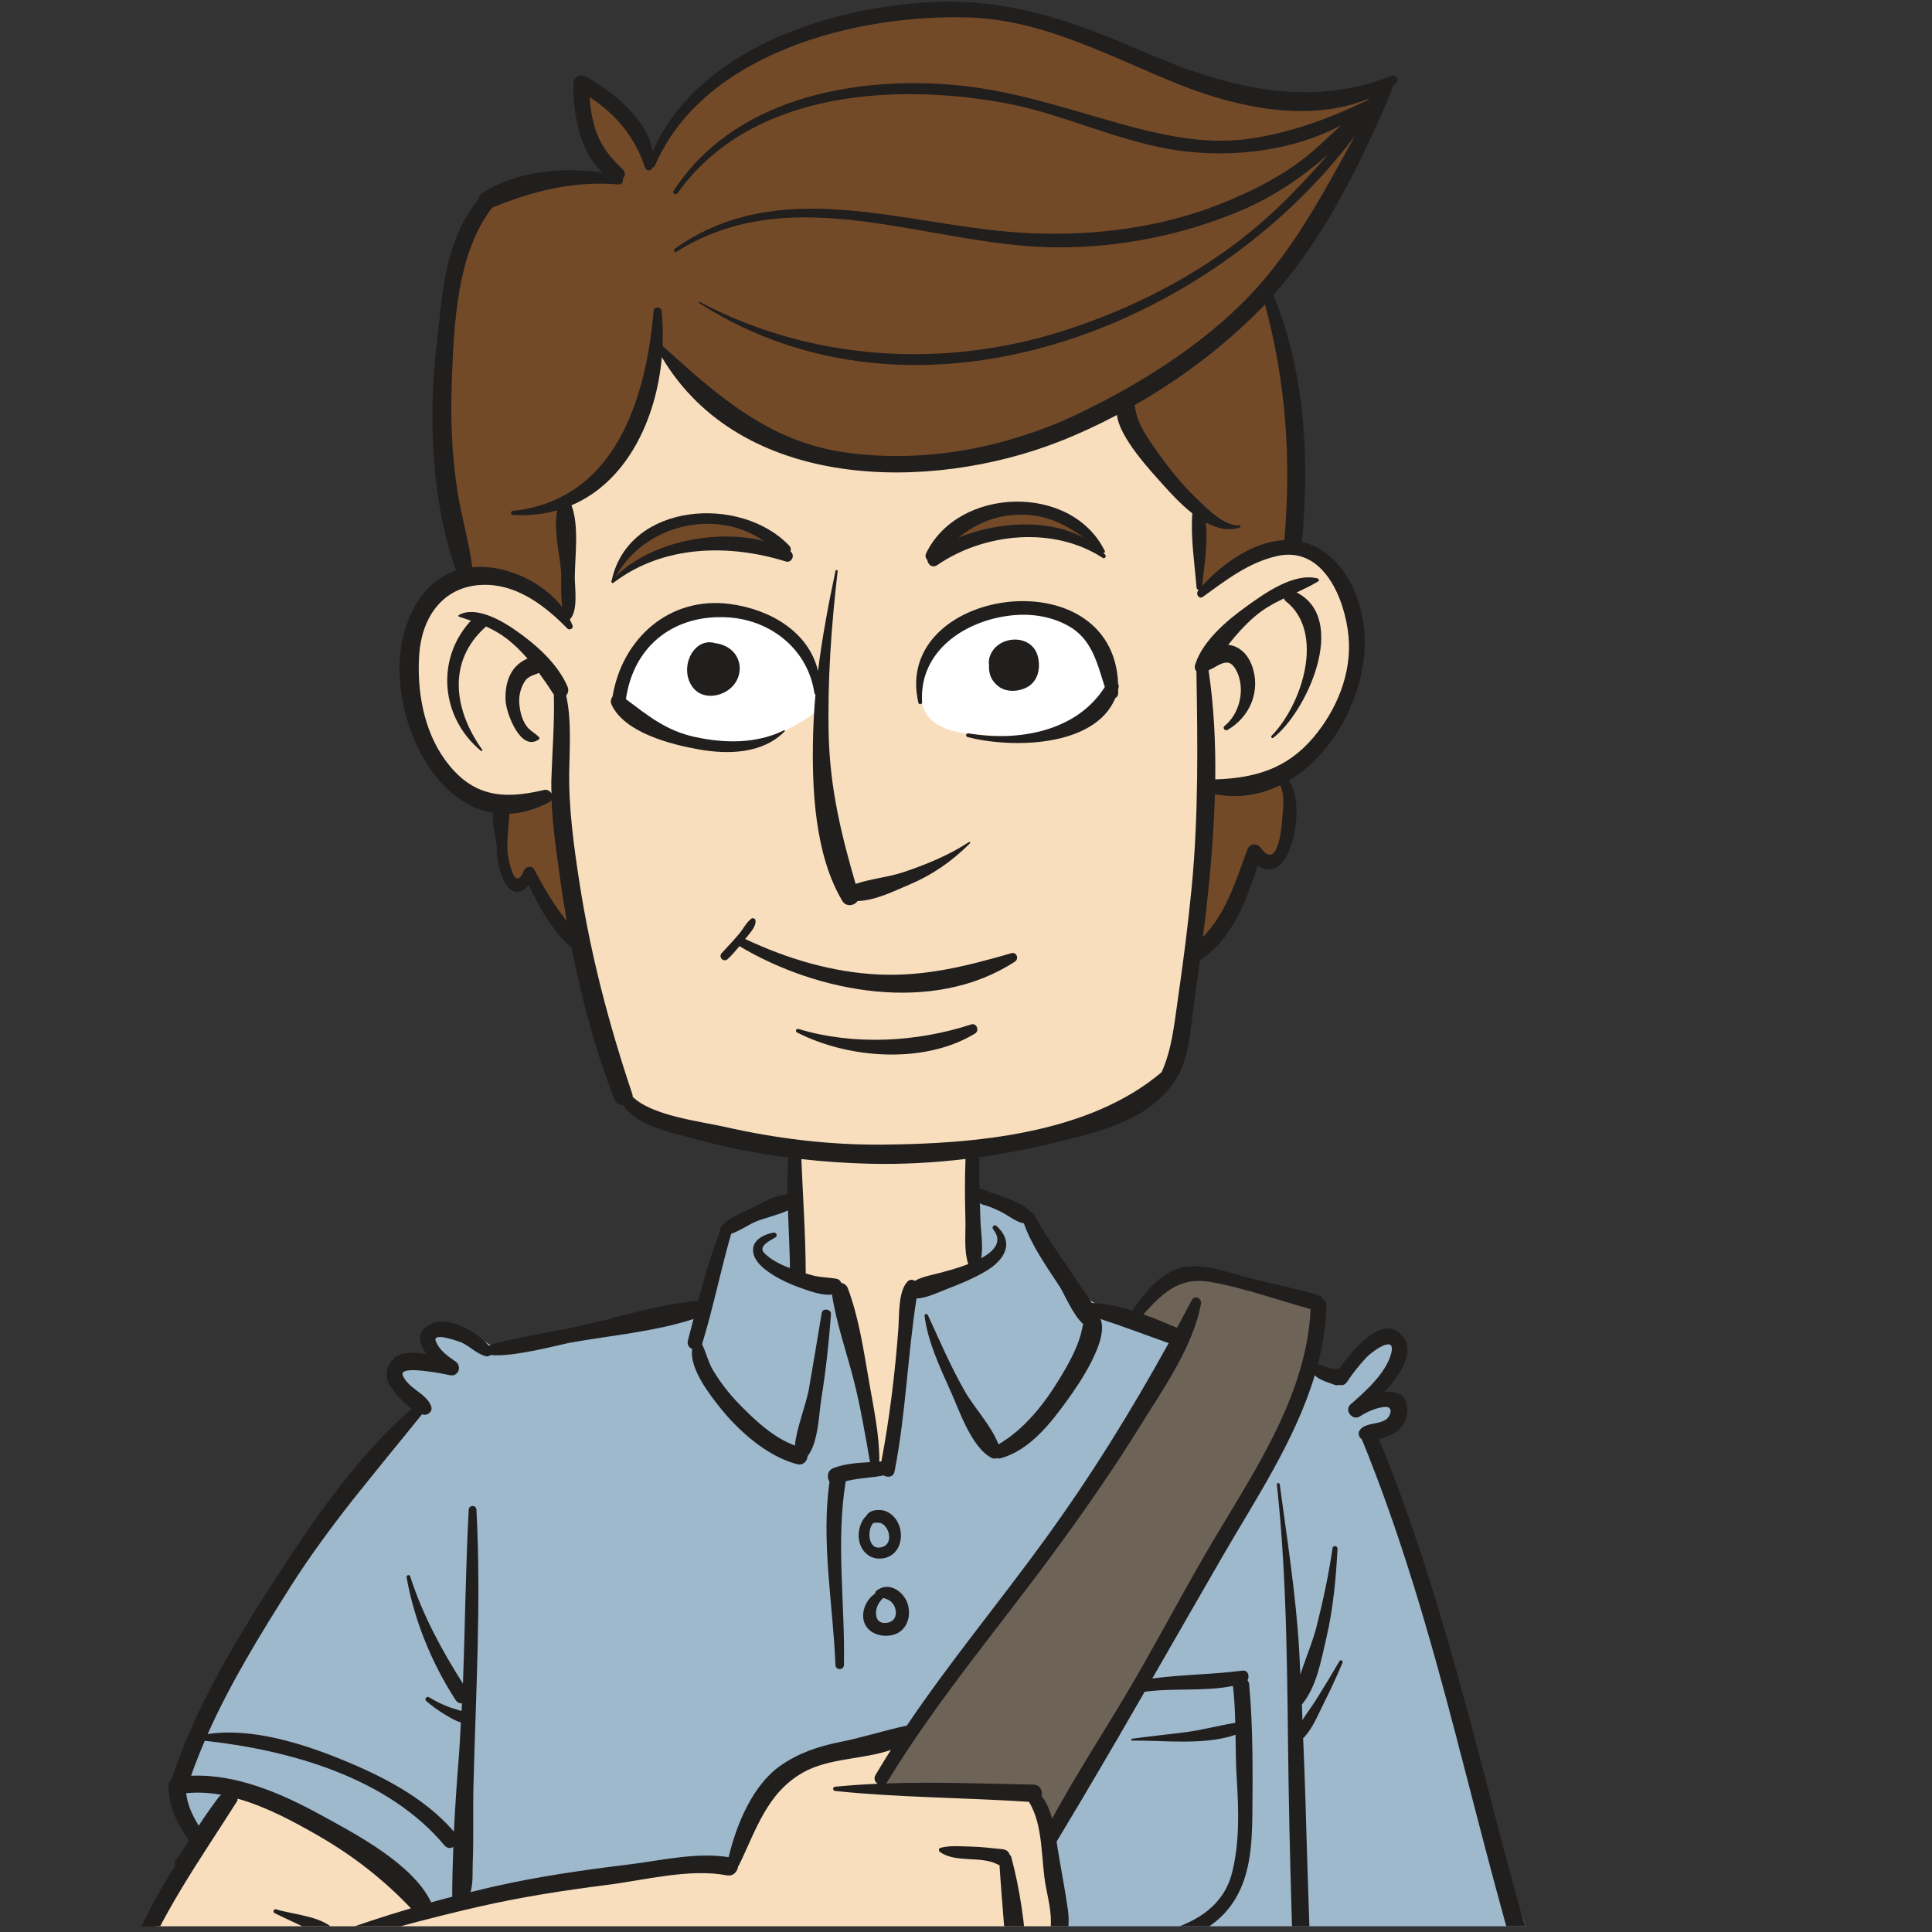 <?xml version="1.0" encoding="UTF-8" standalone="no"?>
<svg id="svg22754" xmlns:rdf="http://www.w3.org/1999/02/22-rdf-syntax-ns#" xmlns="http://www.w3.org/2000/svg" height="200" width="200" version="1.1" xmlns:cc="http://creativecommons.org/ns#" xmlns:dc="http://purl.org/dc/elements/1.1/" viewBox="0 0 52.917 52.917">
 <rect x="0" y="0" width="52.917" height="52.917" fill="#333333" stroke="none"/>
 <defs id="defs22756">
  <clipPath id="clipPath27353" clipPathUnits="userSpaceOnUse">
   <rect id="rect27355" style="fill:none" height="161.52" width="146.52" y="99.369" x="678.88"/>
  </clipPath>
 </defs>
 <g id="layer1" transform="translate(0 -244.08)">
  <g id="g13316" clip-path="url(#clipPath27353)" transform="matrix(.327 0 0 .327 -219.72 211.53)">
   <path id="path8284" style="fill:#fff" d="m710 459.78-3.582.895l-4.42 2.41s-3.676 3.199-4.168 3c-.492-.199-1.664 1.75-1.664 1.75l-1.67 2.17-1.156.871-2.512 1.543v3.004l1.168 2 2.332 2 5.418 2.414 9.117 1.668 17.133-1.75 7.148-2.25 5.434-2 4-1.332 2.836-.75h4.5l4.25-.836 2.082-1s1.016-.129 1.09-.359c.074-.23.172-2.305 0-2.723-.172-.418.281-1.918.098-2.168-.188-.25-.082-1.922-.184-2.106-.102-.18-1.105-1.055-1.105-1.055h-.66l-42.406-6.754-2.414 1.363z"/>
   <path id="path8286" style="fill:#fff" d="m761.66 464.08.668 1.09-1.75.828v4.25l.875 2.668 1.375 1.582 2 .918 4.25.582 4.168-.582h6.25l7.914 1.914 6.836 1h13l6.74-1.08 4.91-1.25s4.297-.824 4.148-1.41c-.148-.59 1.102-1.758 1.102-1.758v-6l-.664-1.66h-1.586l-.75-.422-1.164-2.082-2.789-3.68-5.75-3.75-2.379-.801h-3.5l-2.168.562z"/>
   <path id="path8288" style="fill:#f8debd" d="m745.08 222.58c-.281-.57 0-4.082 0-4.082l-1.23-4.582-1.102-4-.668-2.5-2.832-.75-.656-2.336-.449-8.664-5.863-1.086-4.53-1.08-2.09-.83-1.33-1.17-1.2-1.5s-1.883-9.863-1.969-10.43c-.082-.57-1.75-7.152-1.75-7.57 0-.418-.582-4.832-.582-4.832v-1.25l-2.582.832-2.418.418-2.918-1.25-1.832-2.086s-1.414-1.348-1.582-2.047c-.168-.703-.914-3.035-1-3.617-.086-.586-.418-2.269-.418-2.594v-2.465l1.082-2.527 1.918-2.199 2.832-.715h2.75l1.918 1.332s2.859 2.707 3.059 2.43c.203-.277.023-1.762.023-2.18 0-.418-.25-3.332-.25-3.332l-.164-4.359 2.414-1.641s3.418-3.668 3.418-3.918 1.082-2.582 1.082-2.918c0-.332.199-4.949.199-4.949l2.39 2.36 7.164 5.25s8.824 2.418 8.789 2.5c-.039.082 6.797.168 6.797.168l6.664-1.75 3.418-1.418 4.75-2 1 3.5 2.75 3 2.168 2.789s.5 2.965.414 2.922c-.082-.043-.344 3.5-.344 3.5l2.68-1.98 2.914-1.516h2.418l2.75 1.121 1.832 2.586.586 3.941v2.731l-.41 2.856-1.84 2.625-2.586 2.098-2.25 1.164-2.41.66-2.836.168-1.082 10.664-.414 5.418-.5 3.824-.67 3.18-1 1.75-3.867 2.082-7.301 2.418-5.141 1 .594 5.5v4.5l-5.121 1.75-.746 2.168-.527 4.664-.641 6.336-.562 1.914z"/>
   <path id="path8290" style="fill:#f8debd" d="m707.67 259.42-4.336-4.086-4.051-3.5l-5.03-1.83-2.75-.5-2.668 4.582-3.332 5.336-1.844 5.047-2.824 5.785-.75 5.668v5.164l3.168 1.418 5.582.332 5.67-.83 9.74-2.42 7.76-1.58 6.168-1.832 6.902-1.75 3.098-1.668 2.332-.832 2.332 1.164 5.836 1 3.332-.5 2.223-.75 1.551 1.805v1.613l-.691 1.082-.859 2.336 1.109.582 4 .082 2.336-1 .75-1.414s.582-2.5.5-2.75c-.086-.25.008-2.168.008-2.168l2.242-.918 1.414-1.582v-1.332l.586-3.5 1.414-1.586 1.668-1.5.418-2-1.086-5.75s-.332-4.25-.582-4.25-1.168-1.082-1.168-1.082h-12.5l.809-2.168 1.922-2.332-3.84.832-5.141 1.5-2 1.336s-1.25 1.582-1.332 1.832-1 2.168-1 2.168l-1.668 3.164-1.668-.25-8.082 1-10.75 1.75z"/>
   <path id="path8292" style="fill:#f8debd" d="m781.41 274.33 3.668.418 4.668-1.668 5.25-1.25.664 3.336.836 6.164v10.168l.5 14.332v12.168l-.668 8.75-.664 7.832-.168 3.836.082 2.414s1.586 4.25 1.418 4.5c-.168.25 1.082 7.918 1.082 7.918v4.582l-1.832 3.168-4.5 5.082-3.559 3.562h-2.609l.168-3.812s-.168-10.414-.086-10.75c.086-.332-.414-4.164-.414-4.164l2.164-2.336.168-1.164-2.418-1.5s3.25-3.336 3.418-3.586c.168-.25 1.832-2.664 2-3.082.168-.418.004-1.832-.082-2.082-.086-.25-1.438-3.023-1.438-3.023l-3.453-2.012s-3.039.613-2.777.035c.266-.578-.418-1.5-.418-1.5l2.168-1.586-1.168-13.5-1.16-17.09-.84-14.92z"/>
   <path id="path8294" style="fill:#6e6357" d="m745.62 248.73c.215-.57 4.629-6.894 4.629-6.894l6.668-8.664 8.5-12.5 4.5-7.25.668-1.836s-4.086-1.332-3.918-1.582c.168-.25 1.5-1.75 1.5-1.75l2.418-1.5 1.5-.332 4.586 1.277 6 .559-.586 3.414-.668 3.332-.996 4.016-3.336 6.238s-4.75 7.668-5.336 7.578c-.582-.086-3.664 7.168-3.664 7.168s-3.168 5.25-3.418 5.5-4.582 7.832-4.582 7.832l-1.42-3.34-6.08-.17-7.26-.33z"/>
   <path id="path8296" style="fill:#6e6357" d="m744.22 272.83 1.109 1.668.445 1.418s-.988 2.211-1.09 2.484c-.102.273-3.019 4.93-3.019 4.93l-3.5 4.836-8.98 10.52-7.75 8.375-8.125 8.547-6.508 6.766-1.367 1.688-1.938.562-2.047-1.25-3.078-3.625s-1.688-2.438-1.75-2.688 0-2.812 0-2.812l.938-.75 1 .188 1.688-1.562 6.555-8.5 5.195-6.312 11.062-12.938 9.27-11.543 4.043 1.043 4.625-.188z"/>
   <path id="path8298" style="fill:#6e6357" d="m715.62 332.62.688 3.062-3.375 1.562-3.562 3.188-1.062 1.875s.812 1.75 1 1.875 4.25 2.875 4.25 2.875l-.25.625-1.812 1.25s-1.562 1.125-1.5 1.375.188 1.688.375 1.812 3.312 2.312 3.312 2.312l-.438 2.062.938 1.5 1.75 1.312 1.188 15.812-4.125 2.375-4.062 1.812h-4.312l-8.492-2-3.383-1.188-1.062-1.25-1.938-14.062-.625-7.812-.312-3.438-1.938.5-2.5-.125-1.438-1.25s.125-3.062 0-3.25-.562-9.812-.562-9.812-.188-12.188 0-12.375c.188-.188 1.062-8.25 1.062-8.5s1.113-6.125 1.5-5.875c.387.25 1.438-1.438 1.438-1.438l4.23-1.42 11.38-2.5 6.812-1.562-8.562 10.188-1.062-.688-2.062-.438-1.75 1.438-.688 2s-.312 2.062-.312 2.25 1.688 4.5 1.688 4.5l2.688 3.438 2.922 1.938 4.016.25s1.875-1.125 2-1.312.797-.797.855-1.133c.059-.336-1.035-2.723-1.035-2.723s1.691-1.758 1.844-1.918c.152-.16 1.586-1.102 1.586-1.102v10l2.438 2.527z"/>
   <path id="path8300" style="fill:#b0aeae" d="m700.25 312.12-1.688 1.562-1-.188-1.375 1s-.125.594 0 1.109c.125.516 1.207 2.695 1.207 2.695l1.379 1.914 2.68 2.906 1.234 1.5s1.004-.055 1.266-.133c.266-.074 1.086-.316 1.086-.316l.398-.113v-.75l2.441-2.055v4.016s-.879.727-1.074.848c-.199.125-1.652.348-1.852.645-.203.297-1.828.297-1.828.297s-2.297-1.059-2.484-1.184-1.617-1.07-1.617-1.07l-1.551-1.816s-1.715-2.594-1.797-2.801c-.078-.203-.586-1.523-.727-1.887-.137-.367-.582-1.621-.543-1.926.043-.305.219-1.754.402-2.297.188-.543.297-1.945.629-1.957s1.41-.895 1.41-.895l1.113-.055z"/>
   <path id="path8302" style="fill:#4c8fcc" d="m715.79 333.34.527 2.348-1.957 1.508-2.762 1.254-1.586 1.422-1.141 1.461v2.117l2.356 2.027 2.215 1.898s-1.145 1.016-1.242 1.082c-.098.066-1.477 1.078-1.605 1.191-.129.105-.508 1.195-.508 1.195s.543.781.73.969 1.551 1.699 1.551 1.699l1.762.926-.875 2.062s.195.316.324.516c.125.203 1.484 1.637 1.484 1.637l.91 1.047.33 8.29 1.69 15.5 1.25 9 .688 5.062 2.312 12.812 2 10.312 1.562 7.375v.938l-1.5.312-1.625.812-1.062 1.375s1.125 4.812 1.125 5.062.812 4.438.812 4.625.75 4.312.75 4.312l1.5 3.688.75 1.938 4.125 2.312 5.688 1 6.938-.562 5.25-1 3.492-1.562 1.883-1.188 1-2.375-.562-9.688-.812-8.312-.5-1.375-2.312-.688-3-.625-1.5-14.938-1.188-11.188-1.562-15.5-1.188-17.25-.125-5.562.125-4.688s.062-4.188.125-4 5.188.125 5.188.125l8.25-.188 3.625-1.188 1.625.125.375 4.562.562 14.312v10.312l.688 10v35l-2.812 1-1.625.812.188 8.75.562 5.688.875 5 1.938 2.688 8.812 2.375s9.375-.312 9.562-.5 3.688-1.188 3.688-1.188l5.5-2.688s1.438-2.625 1.375-2.812.688-5.312.688-5.312l.375-6.688-.688-4.375-.438-2.062-1.125-.938-4.625-1.375.5-14.875-.25-17.25.125-7.188.5-13.188.125-8.438.125-5.062-.801-7.883 1.324-2.082 1.164-1.348-.875-1.047-2.062-1.266s2.836-2.465 2.961-2.598c.125-.133 1.668-2.172 1.914-2.551.246-.375.348-1.91.625-2.039.273-.129-.215-2.144-.215-2.144l-4.098-3.078-3.231-1.172-.414-1.5-9.73 3.457-12.125 2.562-7.375.625-9.625.812-11.188-1-7.562-1.25-7-2.188-2.188-1.062z"/>
   <path id="path8304" style="fill:#423f3a" d="m729.02 452.5c-.102.668 3.445 1.504 3.648 1.938.199.434 7.164 0 7.164 0l6.67-.87s3.574-.98 3.871-1.066c.297-.082 1.68-.832 1.68-.832l1.367 3.414 1.082 4.699.5 2.801s.668 3.223.625 3.769c-.039.547-.559 1.508-.559 1.508l-4.316 1.309-5.918 1.082-4.582.832-4.305 1.984-4.95.68-4.668 1.668h-1.414l-1.5-2.918-2.75-6.082s-2.082-3.547-2.305-3.738c-.227-.191-3.113-1.512-3.113-1.512s-2.062-.43-2.168-.918c-.105-.492-2.414-.469-2.414-.469s.82-1.949 1.449-1.781c.633.168 4.551-1.582 4.883-1.75.332-.168 3.168-1.168 3.168-1.168l3.58-1.08z"/>
   <path id="path8306" style="fill:#423f3a" d="m762.66 451.67-.582 4.996-.418 4.25v3.168l.5 2.5.703 1.758 3.637.734 4.078.59h10.168l6.832 1.836 6.832.914h2.168v-2.25l1.25-5.332s.645-4.008.852-4.41c.207-.402 2.266-1.656 2.5-1.992.23-.332.898-2.348 1.148-2.43.25-.086 1.832-1.562 1.832-1.562s-.832-.938-1.082-.938c-.25 0-3.832-1.832-3.832-1.832l-5.918-2.254-3.894-.477-5.5 2.688-5.273 1.625-7.508.414-3.484-1.164z"/>
   <path id="path8308" style="fill:#fff" d="m770.66 455.08-2.082 1-1 1s-.418.836-.418 1.336v2.258l.586 1.906 1.582 1.418s.918.5 1.332.5c.418 0 1.668.25 1.918 0s1.418-.332 1.582-.957c.168-.625.836-2.125.836-2.125s.332-1.75.414-2c.086-.25 0-1.75 0-1.75l-1.414-1.75-1-.336z"/>
   <path id="path8310" style="fill:#fff" d="m745.91 455.08 2.336 1.168 1.082 2.168v4.25l-1.25 1.332-1.25.609-1.918.562-1.5-.562-.832-1.066-.668-1.543v-3.832l1.25-1.586 1.418-1.164z"/>
   <path id="path8312" style="fill:#fff" d="m725.67 453.45 2.141 1.297 1.938 2 1.75 1.668s1.25 1.398 1.375 1.707c.125.312 1.312 1 1.312 1s.938-.273.938-.449v-.895l-.5-1.594-1.477-2-1.398-1.75-1.719-1.367-1.664-.383z"/>
   <path id="path8314" style="fill:#fff" d="m722.81 454.44c.188.25 1.812 1.188 1.812 1.188l2.25 1.875 1.812 3.176.625 2.262v1.062h-.938l-1.188-.938-1.516-1.625-.922-1.656-1.188-1.844-1.562-1.031-1.25-.844-1.547-.637z"/>
   <path id="path8316" style="fill:#fff" d="m717.81 456.38 2.312 1.375 1.934 2.098 2.199 2.379.531 1.773-.227 1.172-.305.953-1.07-.953s-1.062-1.527-1.125-1.629c-.062-.105-1.125-1.605-1.125-1.605l-1.375-.812-2-2-1.812-.938-1.398-.812z"/>
   <path id="path8318" style="fill:#fff" d="m786.38 451.25-1 1.312-1.312 1.875-.562 2.312v2.582l1.438-.312 1.438-1.957.562-1.98s1-2.332 1.125-2.582 1-1.688 1-1.688l1.406-1.75-1.031-.125z"/>
   <path id="path8320" style="fill:#fff" d="m793.12 449.81-1.25 1.312-1.406 1.312-.594 1.695-.75 1.742-.438 1.812v1.188l.551.457.824.449s1.262-1.363 1.125-1.531c-.137-.168.688-2.125.688-2.125s1.125-2.062 1.25-2.25 1.5-1.812 1.5-1.812l1.559-1.562-1.809-.688z"/>
   <path id="path8322" style="fill:#fff" d="m798.2 451.27-1.39 1.23-1.31 1.94s-.688 1.062-.75 1.25-.75 1.625-.75 1.625l-.625 1.688-.25 1.676v.762l1-.5s1.508-.938 1.535-1.156c.027-.219 1.152-2.281 1.277-2.469.125-.188 1.078-2.148 1.258-2.231.18-.082 1.492-1.27 1.492-1.27l1.32-1.262z"/>
   <path id="path8324" style="fill:#fff" d="m764.81 157.82s-2 2.121-2.312 2.184-2.188 1.062-2.188 1.062l-3.164.258-3.953-.324s-4.539-.125-4.023-3.594c.516-3.465 1.078-4.965 3.641-5.902s6.137-.938 6.137-.938l2.676 1.062 1.938 1.484 1.25 2.148.438 1.805z"/>
   <path id="path8326" style="fill:#fff" d="m740.44 156.75-1.25-3s-2.812-2-2.812-2.188-3.188-1-3.188-1l-3.711.312-2.414 1.5-1.5 1.281-1.062 1.918-.562 2.242 1.75 1.934 2.375 1.57 3.312.867h3.312l1.688-.867s3.438-1.383 4.375-2.695z"/>
   <path id="path8328" style="fill:#734a28" d="m751.06 145.46c.25-.398 3.188-1.113 3.688-1.191.5-.082 2.129-.27 2.441-.332.309-.062 2.621.332 2.621.332l2.375.426 1.375.766-.75-1.191s-1.273-1.633-1.48-1.73c-.21-.10-2.83-.42-2.83-.42h-2.312l-2.402.812s-1.785.582-1.973.855c-.188.27-.75 1.668-.75 1.668"/>
   <path id="path8330" style="fill:#734a28" d="m736.88 145.46-5.191-.398-2.746.398-2 .602-2.25 1.227-1.25.773.5-1.5 1.672-2.293 2.328-.895 2.219-.312h2.188l2.344.73 2.188.477z"/>
   <path id="path8332" style="fill:#734a28" d="m718.83 165.92-1.941.625-2.504.527-.387 1.617v2.188l.562 2.125.562.625 1.289-.812 1.211 2.062 1.207 1.578.855 1.109s.574.371.75 0-1-6.938-1-6.938l-.188-2.812z"/>
   <path id="path8334" style="fill:#734a28" d="m773.14 165.7s-.531 5.231-.551 5.422c-.019.191-.375 3.695-.375 3.695l-.328 3.887s1.016-.328 1.254-.516c.238-.188 1.801-2.125 1.801-2.125s1-2.625 1.125-2.812.625-2.062.625-2.062l1.25.633s.875-.383 1-.57.312-2.301.312-2.301l.625-2.199-.574-2.625-2.426 1.25-2.379-.035z"/>
   <path id="path8336" style="fill:#734a28" d="m772.5 149.19c-.18-.227 0-6.648 0-6.648l-3.742-4.234-2.723-4.93-9.555 3-5.418 1.75-7.375.125-6.5-1.5-3.938-2-3.094-2.75-3.227-3.305s-.852 4.731-.922 4.914c-.07.188-2.07 4.078-2.07 4.078l-2.668 2.5-2.019 1.371.086 2.234.191 3.496s-.203 4.047-.277 3.996c-.07-.06-2.67-2.29-2.67-2.29l-3.144-.938s-2.43-.168-2.625-.117c-.191.047-1.5-6.133-1.5-6.133l-.562-10.25.812-8.562 2.875-6.062 2.125-1.5 3.188-1h5.383s-.07-.875-.32-1.062c-.25-.188-1.375-1.938-1.375-2.188s-.812-2.75-.812-2.938.125-1.625.125-1.625l2.688 1.625 1.5 1.375 1.5 3.5 1.859-3.84 9.19-6.29 6.188-1.562 7.375-.812 6.25.25 7.227 2.188 6.305 2.062 7.156 2.688 5.562.25 3.938-1.25-2 4.562-1.062 3.062-1.812 2.875-2 2.75-2.625 4s1.375 4.312 1.438 4.562.688 5.938.688 5.938.25 4.188.25 4.375.062 3.188.062 3.188l-.105 3.336-2.832.414-2.25 1.102-1.25 1.406z"/>
   <path id="path8338" style="fill:#9eb8cc" d="m710.94 318.62v10.75l3.441 2.434 5.996 2.68 8.148 2 15.727 1.5 11.875-.793 12.445-2.199 8.902-2.574 7.109-3.34s-.371-4.305-.383-4.457c-.016-.152-1.059-13.098-1.117-13.922-.055-.82-.781-11.449-.781-11.449l-.883-24.922 3.664.418 8.496-2.578 4.504-1.797s2.512-.805 2.879-1.473c.367-.664-.203-2.707 0-3.277.203-.574-1.453-5.324-1.461-5.348-.008-.027-5.25-13.953-5.25-13.953l-2.88-12.82s-1.25-5.625-1.625-6-3.75-7.406-3.75-7.406l3.375-1.113.242-2.207h-3.117l2.289-1.723-.285-2.371.57-1.555h-1.324l-2.25 1.625v1.25l-1.375.875-2.547-.684-2.078 5.559-2.75 5.25-3.5 5.625-4.875 7.75-2.742 6.625-5.551 8.332.168 4.293.418 3.375-.668 2-2.25 1.375-.5 4.438-1.238 2.324-1.129 1.695h-1.551l-.082 3.293-1.199 2.481-2.719 1.727-5.481-.512-6.85 9.68-6.785 7.984-7.852 8.578-6.36 7.56z"/>
   <path id="path8340" style="fill:#9eb8cc" d="m710.33 299.34.629-20.59 18.809-6.574 2.562.656l-1.58 2.66-9.42 10.9-6.08 8.1z"/>
   <path id="path8342" style="fill:#9eb8cc" d="m747.39 245-4.293 1.16s-3.809.508-4.016 1.172c-.207.668-2.438 1.902-2.438 1.902l-1.895 3.434-1.438 2.731-6.684.777-11.555 1.75-7.406 1.492-5.09-4.738-7.434-4.356-3.65-.82-2.668 4.582-1.707-3.207v-2.625s6.125-10.898 5.75-11.699c-.375-.797 9.383-12.371 9.383-12.371l4.996-6.184-2.449-2.066s-.402-2.277.051-2.574c.449-.301 3.023 0 3.023 0l.621-.133-.621-2.098h1.496l3.121.75 1.379.875 9-2.734 7.75-.641 2.539-6.496 4.731-3.34 1.285 6.879 2.902 1s1.379 5.078 1.574 5.789c.195.711 1.426 9.375 1.426 9.375h1.109l1.871-14.707 4.902-1.848.82-.902v-2.375l-.184-3.211 2.41 1.086 2.215.418 2.441 4.457 2.582 2.977 2.875 1.523 4.457 1.582-5.164 9.086-5.629 8.273-6.28 8.56-3.25 4.332z"/>
   <path id="path8344" style="fill:#211e1e" d="m753.09 170.07c-1.668 1.102-3.57 1.875-5.453 2.512-1.305.441-2.746.551-4.043.996-1.211-4.152-2.141-8.004-2.254-12.434-.113-4.543.223-9.254.75-13.766.012-.102-.156-.121-.18-.023-.598 2.82-1.121 5.586-1.465 8.387-.77-3.262-3.988-5.16-7.371-5.609-5.09-.68-9.043 2.91-9.84 7.75-.133.184-.188.441-.094.652 1.078 2.391 5.031 3.371 7.336 3.781 2.461.434 5.352.363 7.184-1.527.039-.043-.012-.105-.062-.078-2.332 1.148-4.996 1.098-7.481.555-2.426-.531-3.922-1.793-5.762-3.164.656-4.613 4.215-7.195 8.719-6.836 3.547.285 6.531 2.75 7.062 6.305.012.07.047.121.094.145-.102 1.133-.168 2.273-.199 3.43-.109 4.418.125 9.965 2.449 13.859.309.52 1.004.414 1.277.008 1.473-.043 3.008-.812 4.324-1.371 1.953-.82 3.602-1.973 5.09-3.465.051-.051-.019-.145-.082-.105"/>
   <path id="path8346" style="fill:#211e1e" d="m756.65 179.38c-3.703 1.066-7.18 1.957-11.066 1.789-3.887-.168-7.738-1.32-11.238-2.977.031-.039.059-.07.086-.105.289-.375.855-.945.773-1.465-.023-.141-.227-.215-.336-.137-.406.285-.695.867-1.008 1.246-.473.57-.988 1.098-1.484 1.645-.305.336.164.805.5.5.355-.332.676-.703.988-1.082 6.598 3.938 16.27 5.742 23.078 1.289.355-.234.137-.824-.293-.703"/>
   <path id="path8348" style="fill:#211e1e" d="m753.27 185.35c-4.562 1.492-9.848 1.773-14.469.375-.176-.055-.289.207-.125.289 4.305 2.215 10.664 2.688 14.918.098.395-.238.141-.914-.324-.762"/>
   <path id="path8350" style="fill:#211e1e" d="m765.58 156.8c-.418-10.719-18.977-8.012-16.727 1.609.039.172.32.137.309-.039-.27-4.234 3.477-6.777 7.285-7.258 1.715-.219 3.43.008 4.949.844 1.996 1.094 2.441 3.168 3.07 5.129-2.356 3.723-7.231 4.598-11.418 3.883-.199-.035-.289.254-.086.305 3.59.949 10.652.914 12.387-3.262.129-.07.227-.199.238-.391.004-.125-.004-.238-.004-.363.012-.043.027-.082.039-.125.027-.125.004-.234-.043-.332"/>
   <path id="path8352" style="fill:#211e1e" d="m733.05 153.88c-.336-.246-.77-.414-1.207-.465-1.344-.422-2.434.949-2.363 2.371.035.738.406 1.5 1.09 1.84.926.453 2.156.07 2.797-.691.781-.934.684-2.324-.316-3.055"/>
   <path id="path8354" style="fill:#211e1e" d="m758.87 154.58c-.473-2.059-3.516-1.859-4.062.027-.066.227-.066.453-.039.68-.047.688.207 1.324.832 1.777.676.488 1.676.414 2.371.031.906-.504 1.117-1.578.898-2.516"/>
   <path id="path8356" style="fill:#211e1e" d="m723.52 147.8c2.402-4.324 8.402-5.738 12.398-2.934-4.121-1.059-9.539.117-12.398 2.934m14.621-2.059c.051-.168.031-.352-.125-.512-4.055-4.242-13.391-3.621-14.84 2.871 0 .012.016.016.016.027-.012.008-.019.019-.031.027-.09.102.035.289.152.199 4.16-3.168 9.645-3.269 14.438-1.781.496.152.797-.555.391-.832"/>
   <path id="path8358" style="fill:#211e1e" d="m752.21 144.57c1.348-1.07 2.816-1.789 4.828-1.91 2.297-.137 4.117.766 5.82 2.016-2.961-1.723-7.356-1.457-10.648-.105m12.289 1.438c-.055-.066-.125-.121-.184-.184.09.066.203-.023.152-.125-2.766-5.688-12.277-5.422-14.973.199-.098.207-.027.414.105.547.047.383.414.707.824.43 3.969-2.715 9.758-3.281 13.871-.605.168.109.324-.125.203-.262"/>
   <path id="path8360" style="fill:#211e1e" d="m745.91 229.09c-1.297.488-1.395-1.41-.836-1.988.168-.012.336-.035.504-.012.301.043.504.273.648.523.277.469.273 1.254-.316 1.477m1.348-1.719c-.191-.562-.59-1.035-1.148-1.254-.469-.188-1.359-.141-1.613.391-.344.293-.57.836-.633 1.355-.148 1.234.684 2.394 2 2.211 1.309-.184 1.781-1.559 1.395-2.703"/>
   <path id="path8362" style="fill:#211e1e" d="m746.35 235.44c-.707.172-1.078-.195-1.047-.863.027-.492.273-.883.613-1.191.426.121.797.316.969.789.195.535.055 1.117-.535 1.266m1.633-1.461c-.301-1.141-1.648-2.047-2.672-1.172-.062.051-.078.129-.074.203-.555.363-.945 1.016-1.004 1.668-.125 1.352 1.086 2.035 2.293 1.844 1.242-.195 1.754-1.414 1.457-2.543"/>
   <path id="path8364" style="fill:#211e1e" d="m706.69 317.57c-.277-.352-.75-.582-1.094-.871-.512-.43-.98-.914-1.445-1.402-.453-.48-.891-.98-1.32-1.48-.277-.312-.5-.727-.895-.887-.125-.051-.266.074-.262.199.016.426.367.777.602 1.113.402.57.836 1.113 1.285 1.648.617.738 1.672 2.25 2.703 2.41.445.07.707-.379.426-.73"/>
   <path id="path8366" style="fill:#211e1e" d="m707.05 375.32c-3.144-6.602-3.16-13.797-3.824-20.957-.711-7.699-1.211-15.391-1.5-23.113-.008-.133-.199-.133-.203 0-.27 8.344.242 16.715.887 25.031.484 6.277-.078 14.27 4.09 19.469.266.328.711-.094.551-.43"/>
   <path id="path8368" style="fill:#211e1e" d="m695.12 346.12c0-.152-.23-.148-.234 0-.188 8.328-.18 17.219 1.934 25.336.086.34.664.281.629-.086-.836-8.461-2.328-16.707-2.328-25.25"/>
   <path id="path8370" style="fill:#211e1e" d="m699.13 375.05c-.137-.332-.383-.586-.586-.883-.242-.359-.461-.738-.645-1.133-.082-.176-.352-.047-.309.129.184.75.512 1.707 1.156 2.184.176.129.473-.09.383-.297"/>
   <path id="path8372" style="fill:#211e1e" d="m823.52 472.67c-4.055 2.922-9.664 3.801-14.48 4.535-4.293.652-8.684.766-13.035.48-.859-1.246-2.254-3.629-.73-4.574 6.16.465 12.285-.105 18.363-1.172 2.867-.504 8.832-1.711 8.887-5.566.004-.23-.148-.398-.336-.473-.019-.105-.062-.211-.086-.316 2.356.871 1.504 5.004 1.418 7.086m-33.75 4.352c-5.504-.828-10.68-2.656-16.312-2.211-3.481.273-9.355 1.43-11.652-2.012-.066-.102-.148-.164-.234-.215-.133-.832-.43-1.656-.602-2.481-.246-1.184-.332-2.438-.117-3.637.055-.035.109-.07.148-.125.012-.004.023-.008.035-.012.176-.055.348-.113.516-.195.047-.023.078-.055.113-.086.148.52.316 1.023.527 1.508.047.113.141.152.242.164 1.793 3.121 6.742 2.566 9.836 2.359 7.461-.504 14.453 2.223 21.828 2.941.109.012.219.016.328.023-1.047 1.117-.789 3.266.242 4.551-1.641-.141-3.277-.332-4.898-.574m-28.74-28.1c-.129-.848-.496-1.645-.68-2.492-.312-1.445-.395-2.922-.648-4.371-.754-4.273-.863-8.574-1.027-12.898.773-.352 1.562-.656 2.367-.926.285-.094.57-.168.824-.281.047 1.074.129 2.141.242 3.199-.543-.184-1.078-.391-1.605-.617-.246-.105-.504.172-.297.387 3.148 3.305 8.559 3.277 12.754 2.883 2.344-.219 4.66-.703 6.941-1.273 2.453-.613 5.281-1.281 6.926-3.336.312-.395-.07-.961-.551-.711-.43.223-.867.441-1.312.648.25-.992.402-2.012.516-3.043.586.254 1.289.379 1.855.637.902.406 1.738.953 2.637 1.348.027.012.055.008.082.019.703 3.18.824 6.492.754 9.738-.039 1.898-.203 3.781-.531 5.652-.234 1.332-.816 2.59-1.148 3.887-3.699 3.371-8.664 4.641-13.613 5.148-4.977.512-10.824.18-14.484-3.598m.609-95.363c3.547-.801 6.984-1.945 10.059-3.516.648-.332.191-1.324-.484-1.148-3.492.906-6.879 2.125-10.398 2.945-.996.23-1.992.43-2.996.602.219-4.766-.168-9.676-1-14.375 2.441-.309 4.875-.707 7.285-1.176 3.465-.676 7.184-1.438 10.773-2.543.004.008.008.012.012.016 2.809 2.543 7.309 5.391 11.281 4.738.746-.121.484-1.164-.164-1.227-.875-.082-1.727-.211-2.559-.383.105-.148.164-.344.121-.574-.281-1.418-.281-2.863-.371-4.301 2.297 1.125 4.891 2.223 6.32 4.43 1.547 2.391-3.906 7.019-5.402 8.438-.41.395-.184 1.055.32 1.215.641.176 1.258.418 1.844.734 2.004 1.016-1.215 2.578-1.645 2.809-.508.277-.426.852-.094 1.16.969 12.914-.156 25.895-.195 38.828-.019 6.809.019 13.621-.164 20.43-.172 6.312.277 12.941-.793 19.172-6.332 2.625-13.727 3.543-20.27 1.629.34-2.988.18-6.082.23-9.086.055-3.203.16-6.406.211-9.605.109-6.973-.031-13.945-.191-20.91-.297-12.766-.168-25.625-1.73-38.301m-12.105-.254c-.875.039-1.766.066-2.66.074.016-.09.023-.188-.008-.297-1.242-4.711-1.684-9.434-2.027-14.266 3.781.023 7.562-.223 11.316-.672.59 4.82.305 9.629.543 14.465-2.371.355-4.762.586-7.164.695m-21.109-3.629c-.086-.047-.176.066-.105.137 3.383 3.234 8.496 4.398 13.422 4.852.016.137.066.254.148.352.398 2.762-.262 5.856-.199 8.609.078 3.574.348 7.152.539 10.723.387 7.184.93 14.352 1.602 21.512.668 7.125 1.469 14.234 2.211 21.352.484 4.66.152 10.059 1.914 14.477-6.109 3.75-13.781 3.258-20.559 1.156-.152-3.238-1.184-6.504-1.809-9.684-.754-3.828-1.496-7.656-2.231-11.488-1.402-7.32-2.727-14.66-3.82-22.031-.711-4.766-1.234-9.543-1.688-14.328.086-.172.172-.344.223-.531.086-.34-.086-.574-.332-.668-.227-2.445-.441-4.891-.648-7.34-.125-1.516-.359-3.055-.32-4.578.019-.816.094-1.719-.098-2.519-.117-.477-.328-.918-.641-1.156-.016-.223-.121-.434-.383-.574-.922-.484-2.754-1.164-.992-2.504.504-.379.523-1.008 0-1.383-1.086-.789-2.191-1.543-3.195-2.445-1.934-1.738 1.859-2.812 2.934-3.316.43-.203.527-.918.156-1.223-1.504-1.238-6.164-3.246-5.07-5.727.539-1.219 2.422-2.367 3.43-3.125.906-.68 1.848-1.309 2.805-1.91.027.238.051.48.078.719.094.805.094 1.91.531 2.66-1.352 1.109-2.801 1.926-4.394 2.688-.133.062-.055.254.074.262 3.371.199 8.078-3.438 8.988-6.633.031-.102.016-.203-.019-.293.832.262 1.66.504 2.481.715 5.586 1.438 11.461 1.918 17.203 2.266 1.25.074 2.504.109 3.754.121-.422 4.816.055 9.895 1.223 14.562-5.918-.055-12.086-.934-17.211-3.703m22.652 80.957c.258-.531-.363-1.012-.812-.621-.383.332-.781.641-1.184.93-.387-1.016-.617-2.094-.77-3.188.758.148 1.504.305 2.246.52.719.203 1.461.594 2.199.758.293 3.617.535 7.231.867 10.844.289 3.148.812 5.906.266 9.066-4.137 3.402-9.125 4.262-14.398 4.508-4.652.215-9.719-.203-12.887-3.875-2.055-5.945-3.215-12.09-4.184-18.293.012-.004.023-.004.035-.012.238-.117.418-.348.633-.504.305-.223.633-.418.957-.605.445-.258.91-.453 1.371-.656.273 1.043.594 2.062 1.016 3.031-.461-.152-.922-.312-1.375-.48-.195-.074-.328.203-.195.34 3.359 3.465 9.324 3.945 13.852 3.691 4.215-.234 10.309-1.238 12.363-5.453m-2.656 27.16c.891 1.695.281 3.981-.719 5.473-1.297 1.938-3.754 1.66-4.922-.262-.879-1.441-.848-3.625-.031-5.227.586-.773 1.184-1.508 2.141-1.875 1.438-.543 2.91.703 3.531 1.891m-21.457-3.809c.496-.164.984-.34 1.453-.539.332.184.691.34 1.055.492 1.422 1.137 2.852 2.004 3.945 3.594.492.715.938 1.453 1.199 2.289.457 1.461-1.617-.164-1.637-.184-.301-.297-.578-.617-.859-.934-1.227-1.383-3.094-3.875-5.156-4.719m27.242 13.207c-.062.016-.121.027-.184.066-2.391 1.457-5.07 1.68-7.797 1.918-2.555.223-5.004.703-7.465 1.422-4.59 1.344-8.879 3.301-13.516 4.281.004-.066.012-.133-.004-.207-1.449-6.481-6.34-13.973-13.117-15.094.871-.516 1.773-.973 2.68-1.41 2.109 1.254 4.356 2.523 6.027 4.332 1.211 1.312 1.887 3.012 3.496 3.934.254.145.504-.047.535-.309.473-3.871-2.496-7.762-5.871-9.719.293-.109.59-.215.883-.324.023.016.031.039.062.047 3.062 1.031 4.445 4.258 6.402 6.566.336.395 2.988 3.004 3.379 1.301.363-1.566-.789-3.527-1.496-4.844-.941-1.75-2.508-3.312-4.312-4.277.562-.152 1.129-.305 1.688-.469 2.363.707 4.082 2.809 5.68 4.609.586.66 2.359 3.172 3.574 2.359 1.359-.906.34-2.606-.285-3.684-.594-1.016-1.316-2.043-2.184-2.906 2.324.445 4.754.492 6.535.465 1.656-.027 3.809-.129 6.016-.445-1.406.332-2.644 1.449-3.051 3.152-.898 1.641-.805 3.894-.019 5.582 1.215 2.621 4.535 2.859 6.402.918 1.902-1.973 2.316-5.484.867-7.797-.895-1.434-2.25-2.035-3.555-1.953 2.215-.363 4.445-.953 6.254-1.941 1.996 4.652 1.934 9.48 2.375 14.426m.863.668c.234-.074.441-.273.484-.609.047-.387.066-.785.094-1.18 1.73.801.449 4.856.598 6.523-4.055 2.684-9.836 1.973-14.445 3.144-4.512 1.152-8.855 2.856-13.293 4.242.586-1.453.414-3.277-.664-4.246 3.527-.949 6.934-2.309 10.465-3.473 3.113-1.027 6.227-1.484 9.477-1.785 2.457-.23 4.832-.684 6.957-1.984.258-.16.344-.398.328-.633m-28.254 12.629c-1.383.398-2.769.766-4.184 1.055-5.152 1.059-10.703 1.121-15.93.699-5.125-.414-10.34-1.711-14.344-5.055 0-.023.008-.039.004-.062-.09-.734-.457-1.387-.676-2.094-.234-.773-.367-1.578-.469-2.383.355-.113.746-.414 1.004-.539.281-.137.582-.23.883-.328-.043.23-.07.465-.078.703-.277.09-.473.457-.191.688 3.34 2.715 7.996 3.356 12.148 3.742 5.422.5 11.047.293 16.473-.062 1.906-.129 3.742-.465 5.543-.91 1.5.797.852 3.141-.184 4.547m-20.555-18.578c9.031-4.231 15.398 5.887 17.512 13.168.008.027.023.043.035.07-.496.078-.988.164-1.496.215-4.723.496-9.598.496-14.344.41-5.027-.094-9.863-.711-14.324-3.109 2.356-5.16 7.633-8.414 12.617-10.754m11.438-5.004c2.672 2.019 7.098 4.809 6.559 8.59-1.492-1.18-2.301-3.043-3.727-4.316-1.488-1.332-3.25-2.359-4.984-3.359.711-.32 1.426-.629 2.152-.914m4.867-1.672c2.086.828 3.836 2.359 4.945 4.332.391.691.73 1.418 1.031 2.156.078.188.754 2.148.297 1.934-3.543-1.656-4.281-6.641-8.125-7.867.609-.199 1.227-.383 1.852-.555m-11.16-77.879c-3.477 1.277-6.668.855-10.191.008-1.68-.406-3.269-.652-4.973-.895-.871-.121-1.715-.324-2.555-.59-.5-.156-.801-.555-1.242-.75-1.375-5.629-1.754-11.387-2.269-17.148-.551-6.191-1.016-12.395-1.254-18.605-.129-3.336-.223-6.672-.332-10.008.809 1.836 1.891 3.504 3.055 4.715 1.453 1.516 3.473 2.301 5.422 1.297 2.852-1.465 3.711-5.688 3.41-8.879 1.109.672 2.34 1.113 3.668 1.188 3.379.18 5.391-3.211 4.133-6.082.738-.66 1.461-1.344 2.172-2.039-.102.871-.102 1.746-.113 1.98-.09 1.66-.141 3.324-.129 4.988.004 1.09-.141 2.785.891 3.449.07.043.145.062.219.07 1.148 1.34 2.551 2.414 4.082 3.301.086.68.152 1.363.223 2.047-1.645.484-3.086 1.547-4.449 2.559-1.066.797-2.812 1.941-3.133 3.359-.645 2.879 2.277 4.562 4.43 6.102-1.617.641-3.356 1.383-3.379 3.328-.019 1.609 2.324 3.09 3.894 4.109-1.438 1.68-.379 3.285 1.875 4.441.098.051.191.07.285.082.426.613.141 3.91.188 4.473.285 3.543.52 7.094.824 10.641.008.121.023.246.035.367-1.496 1.055-2.961 1.816-4.785 2.492m-26.633-34.16c-.008 1.527.188 2.875 1.402 3.887.238.199.652-.059.457-.355-1.199-1.832-.902-4.066-.91-6.168-.012-2.266.094-4.531.23-6.793.184-3.141.59-6.266.707-9.41.086-2.297.156-4.594.293-6.891.062-1.086.062-2.902.316-4.023.051 0 .102.004.152 0-.094.113-.156.254-.133.434.098.883.145 1.812.191 2.75-.004.277-.012.559-.008.836-.215 1.707-.223 3.469-.215 5.113-.047.617-.039 1.246.019 1.883.039 4.316.172 8.641.254 12.957.07 3.961.273 7.922.543 11.875-.062-.008-.125-.012-.195-.004-1.832.273-3.812.719-4.414-1.555-.336-1.27-.312-2.668-.332-3.973-.039-2.894-.016-5.793-.039-8.688-.07-8.473.242-17.367 2.211-25.633.027-.109.027-.211.012-.305.195-.148.367-.344.59-.504.703-.516 1.602-.809 2.414-1.098 1.758-.625 3.598-1.02 5.414-1.43 4.269-.969 8.898-1.512 13.059-3.004-2.363 2.863-4.891 5.629-7.16 8.578-1.348-2.023-3.539-1.16-4.809.711-.141-.051-.293-.051-.531-.047-.949.023-1.902-.164-2.832-.312-1.434-.227-2.988-.418-4.394.035-.375.117-.516.418-.492.707-1.207 1.789-1.031 9.719-1.062 10.77-.105 3.738-.5 7.457-.66 11.195-.117 2.824-.074 5.637-.078 8.461m13.691-29.953c-1.367-.852-2.781.352-2.922 2.078-.188 2.285 2.481 4.871 3.742 6.543 1.34 1.781 3.356 3.938 5.824 3.055.793-.281 1.09-.887 1.082-1.551.387-.301.762-.621 1.137-.938 1.32 3.402-3.012 4.746-5.637 3.551-.508-.23-.984-.523-1.434-.863-.019-.09-.039-.188-.059-.273-.102-.375-.434-.473-.715-.383-1.023-.945-1.891-2.098-2.621-3.199-1.082-1.633-2.027-3.602-2.055-5.59-.012-1.043.445-2.086.949-2.965.93-1.609 2.32-1.457 3.621-.695-.285.379-.586.746-.863 1.129-.023.035-.035.066-.051.102m6.551 10.418c-.387.695-2.359-.086-2.57-.207-1.141-.66-2.043-1.984-2.793-3.016-.527-.723-1.074-1.426-1.582-2.152-.312-.445-.57-.914-.824-1.391-.191-.359-.945-3.742 1.055-2.309.93 2.148 2.598 4.106 4.098 5.863.215.25 1.438 1.527 2.441 2.086.012.035.027.066.039.098-.418.332-.23.809.137 1.027m4.227-21.297c3.082-3.758 6.141-7.535 9.238-11.289 2.844-3.449 5.707-6.894 8.703-10.215 1.961-2.172 4.266-4.504 5.231-7.34 3.617 1.754 8.262 1.75 11.953-.004.086.594.43 1.238.656 1.672.125.246.266.488.414.727-5.844 8.652-11.926 16.82-18.945 24.574-3.332 3.684-6.758 7.285-10.168 10.895-3.316 3.512-6.539 7.191-10.262 10.289-.086-.078-.191-.125-.305-.125.305-.004-.094-.082-.262-.148-.281-.109-.527-.344-.75-.535-.812-.703-1.516-1.543-2.207-2.359-1.129-1.332-2.394-2.797-3.199-4.371.148-.039.293-.117.406-.273 2.875-4.023 6.356-7.672 9.496-11.496m1.879-12.328c.07-3.769.066-7.523-.156-11.285 1.895-.496 3.785-1.008 5.664-1.551 4.75-1.371 9.336-3.207 14.066-4.637.016-.008.027-.019.043-.023.266.191.562.344.848.512-1.719 2.918-4.086 5.359-6.352 7.852-3.129 3.438-6.055 7.074-9.004 10.66-1.734 2.109-3.461 4.227-5.188 6.344.25-2.59.031-5.336.078-7.871m-6.894-11.082c-3.797.887-7.621 1.727-11.473 2.367-3.953.652-8.453 1.031-12.207-.656.156-2.316.031-4.586.41-6.941.449-2.793 1.293-5.516 2.273-8.16 2.059-5.543 5.422-10.207 8.551-15.152.047-.078.055-.152.039-.219 2.391.668 4.699 1.914 6.723 3.078 2.922 1.676 5.504 3.684 7.805 6.109-2.098.613-4.168 1.301-6.223 2.031-.945-1.383-3.656-1.496-5.074-1.949-.184-.062-.305.223-.133.312.852.434 1.73.809 2.582 1.234.453.227.871.574 1.305.867-2.363.867-4.707 1.809-7.023 2.828-.207.09-.059.438.152.363 6.551-2.273 13.246-4.246 20.004-5.801 3.582-.824 7.207-1.387 10.855-1.848 3.113-.395 6.894-1.395 10.008-.801.551.105.91-.328.949-.758.027-.031.055-.059.078-.102 1.434-2.938 2.328-6.039 5.363-7.754 2.18-1.23 5.004-1.078 7.356-1.887-.438.691-.871 1.387-1.285 2.094-.18.301-.047.586.176.738-1.188.051-2.379.129-3.555.246-.23.023-.23.336 0 .359 5.375.555 10.828.551 16.227.906 1.246 2.016.988 4.867 1.426 7.144.25 1.281.59 2.637.312 3.941-.211.992-1.047 1.641-1.918 2.172-.137-2.961-.59-5.996-1.293-8.609-.023-.094-.078-.164-.137-.223-.074-.23-.254-.426-.617-.457-.895-.082-1.758-.203-2.656-.219-.797-.012-1.75-.113-2.519.105-.172.047-.176.254-.047.348 1.332.953 3.43.281 4.871 1.062.039.019.074.016.113.031.215 3.371.57 6.731.695 10.113.051 1.348.305 3.031-.25 4.312-.355.832-1.48 1.434-2.352 1.949.004-.207.004-.41.012-.609.094-2.621-.019-5.273-1.012-7.727-.121-.293-.363-.438-.617-.48-.426-.504-1.285-.695-1.891-.867-1.438-.402-2.945-.52-4.402-.84-.348-.074-.469.406-.145.527 1.074.41 2.191.691 3.285 1.039.582.188 1.133.434 1.656.75.27.16.477.344.715.457 1.25 3.227.938 6.727.801 10.117-.086 2.109.078 4.25-2.394 5.019-1.602.496-3.504.289-5.234.262.562-.984 1.086-1.984 1.582-2.996.293.34.609.656.973.918.309.219.727-.215.52-.52-.516-.758-1.109-1.453-1.609-2.219-.258-.391-.469-.812-.684-1.227-.098-.191-.16-.398-.238-.59 1.148-.637 2.188-1.441 3.043-2.434.344-.398-.094-1.047-.582-.754-5.137 3.066-10.863 5.129-16.312 1.367-.145-.098-.277-.117-.398-.098-.137-.07-.297-.098-.488-.039-4.117 1.246-8.113 2.84-12.234 4.094-4.574 1.387-9.203 2.578-13.855 3.668m-16.711-29.207c.977-.102 1.961-.043 2.938.133-.074.051-.152.117-.242.234-.461.613-.902 1.242-1.336 1.879-.102.156-.203.316-.305.473-.527-.84-.934-1.711-1.055-2.719m1.562-4.394c7.133.785 15.309 3.07 20.07 8.758.227.27.516.27.746.137-.055 1.402-.09 2.797-.094 4.172-.59.152-1.176.305-1.762.469-1.523-3.231-6.402-5.766-9.293-7.348-3.211-1.762-7.055-3.434-10.816-3.254.336-.984.734-1.961 1.148-2.934m7.164-12.887c3.262-5.137 7.156-9.672 10.969-14.383.023-.027.031-.055.047-.086.035.012.07.031.102.039.387.098.828-.27.684-.684-.402-1.133-1.926-1.461-2.387-2.621-.355-.891 3.523-.098 3.934 0 .715.168 1.066-.746.484-1.148-.645-.441-1.367-.945-1.652-1.711-.309-.836 2.207.145 2.156.121.707.32 1.301.98 2.07 1.156.133.031.266-.023.367-.109 1.77.227 5.938-.898 6.625-1.023 3.32-.598 7.109-.922 10.371-1.992-.156.605-.309 1.211-.469 1.812-.09.352.105.602.363.699-.27 1.594 1.453 3.801 2.227 4.785 1.582 2.019 4.012 4.203 6.559 4.867.516.133.848-.27.875-.676.91-1.148.938-3.496 1.152-4.812.379-2.348.633-4.703.809-7.074.031-.441-.703-.543-.777-.105-.348 2.082-.691 4.168-1.051 6.25-.25 1.461-1.043 3.293-1.195 4.856-1.844-.68-3.441-2.203-4.762-3.574-.801-.832-1.508-1.754-2.102-2.746-.402-.676-.57-1.48-.914-2.168.938-3.051 1.559-6.191 2.441-9.258.707-.223 1.484-.77 2.008-.992.809-.336 1.879-.555 2.75-.957.051 1.609.141 3.223.168 4.824-.098-.039-.199-.07-.301-.109-.664-.266-1.316-.621-1.832-1.121-.605-.586.496-1.086.91-1.332.223-.133.07-.453-.172-.406-.691.133-1.652.547-1.695 1.375-.039.773.551 1.371 1.125 1.801.898.668 1.91 1.129 2.961 1.496.652.23 1.73.625 2.523.516.359 2.371 1.188 4.734 1.789 7.047.598 2.32.98 4.648 1.398 6.992-1.047.059-2.117.129-3.078.504-.512.199-.555.801-.316 1.137-.719 5.062.297 10.277.496 15.348.016.457.699.461.711 0 .098-5.137-.68-10.285.148-15.387.777-.203 1.598-.266 2.402-.367.062.019.129.008.195-.027.199-.023.395-.059.59-.094.328.203.812.148.906-.336.938-4.793 1.09-9.691 1.84-14.5.047.004.086.016.133.008.805-.07 1.746-.531 2.496-.816 1.078-.41 2.144-.863 3.144-1.449 1.598-.934 2.477-2.383.93-3.797-.195-.18-.441.086-.281.281.812 1.016.094 1.816-1.004 2.414.18-1.043-.039-2.262-.07-3.262-.016-.453-.027-.906-.039-1.355.066.059.145.109.258.137.516.125 1.004.352 1.484.582.598.289 1.203.805 1.84.965.035.008.066.008.098.008.668 1.906 1.918 3.644 3.012 5.32.32.496 1.129 2.414 1.961 3.121-.09.309-.137.641-.234.973-.383 1.293-1.078 2.5-1.773 3.648-1.262 2.082-2.949 4.215-5.094 5.457-.551-1.492-2.031-3.09-2.777-4.379-1.203-2.09-2.133-4.285-3.144-6.469-.059-.125-.289-.066-.27.074.281 2.211 1.293 4.32 2.195 6.34.723 1.609 1.762 4.758 3.453 5.578.152.074.289.055.414.008.105.031.219.039.32.012 2.43-.68 4.176-2.926 5.59-4.883.875-1.211 3.519-5.008 2.762-6.785 1.926.629 3.809 1.348 5.715 2.023-3.148 5.699-6.523 11.156-10.395 16.484-3.781 5.211-7.934 10.207-11.539 15.555-1.867.391-3.699 1-5.586 1.371-1.824.363-3.516.934-5.043 2.016-2.309 1.641-3.648 4.926-4.297 7.629-2.727-.426-5.621.277-8.32.609-3.766.461-7.519.992-11.223 1.828-.695.156-1.383.324-2.074.492.23-.789.156-1.793.184-2.449.086-2.164.008-4.332.062-6.492.195-7.703.656-15.375.25-23.086-.023-.418-.625-.418-.648 0-.258 4.852-.301 9.707-.484 14.562-1.797-2.824-3.391-5.781-4.418-8.98-.062-.195-.336-.113-.301.086.641 3.602 2.117 7.207 4.109 10.273.137.215.336.285.535.281-.008.211-.027.422-.039.637-.312-.105-.645-.188-.945-.293-.625-.223-1.219-.52-1.781-.863-.191-.117-.418.164-.242.312.48.418.996.785 1.539 1.117.418.254.887.539 1.371.688-.059 1.023-.105 2.051-.188 3.078-.16 1.988-.297 4.023-.395 6.059-2.512-2.894-6.059-4.684-9.559-6.098-3.227-1.309-7.445-2.621-11.066-2.07 1.91-4.301 4.465-8.445 6.922-12.324m42.805-35.836c1.922.215 3.856.344 5.801.391 2.652.059 5.312-.086 7.949-.402-.07 1.684-.055 3.363-.008 5.051.035 1.199-.145 2.598.238 3.754-.918.355-1.852.594-2.305.719-.625.176-1.555.324-2.172.688-.188-.129-.441-.141-.641.086-.77.863-.656 2.856-.738 3.938-.277 3.699-.734 7.453-1.422 11.102-.059.004-.113.012-.172.016.019-2.18-.465-4.438-.832-6.543-.457-2.621-.867-5.496-1.809-7.988-.094-.246-.312-.398-.555-.457-.055-.16-.184-.293-.418-.336-.602-.109-1.211-.105-1.816-.238-.254-.059-.5-.137-.75-.211.004-.023.016-.043.016-.07-.016-3.164-.238-6.332-.367-9.496m-6.488-2.719c-1.906-.434-6.035-.91-7.644-2.508 0-.078 0-.152-.031-.234-1.949-5.809-3.457-11.531-4.406-17.594-.484-3.109-.918-6.25-.875-9.402.031-2.125.203-4.289-.254-6.375.164-.188.234-.461.109-.758-.844-1.949-2.672-3.543-4.379-4.731-1.125-.785-3.348-2.07-4.731-1.242-.051.031-.039.105.016.121.352.117.684.227 1.004.336-2.969 3.211-2.535 8.113.836 10.902.062.051.172-.016.117-.09-2.356-3.285-2.981-7.352.258-10.266.019-.019.023-.043.043-.062.75.336 1.457.754 2.199 1.395.473.41.891.848 1.289 1.305-.461.176-.891.523-1.164.883-.574.766-.719 1.727-.672 2.66.047.965 1.242 4.32 2.789 3.219.059-.043.07-.117.023-.172-.324-.355-.758-.531-1.051-.934-.391-.535-.562-1.242-.613-1.895-.047-.672.105-1.312.469-1.875.285-.438.766-.496 1.176-.695.43.586.844 1.188 1.242 1.812.004.004.008.004.008.008.062 2.43-.137 4.836-.215 7.266-.008.34.012.684.016 1.023-.117-.211-.352-.367-.633-.301-3.496.84-6.066.551-8.305-2.555-1.777-2.461-2.336-5.762-2.144-8.73.211-3.391 2.207-6.004 5.727-5.894 2.664.082 4.914 1.844 6.684 3.656.176.18.527 0 .438-.254-.062-.172-.16-.332-.238-.5.734-.715.414-2.707.422-3.574.019-1.738.371-4.316-.277-5.992 4.609-1.957 7.094-7.125 7.57-12.402 6.668 11.207 22.457 11.309 33.293 7.062 1.625-.637 3.246-1.387 4.832-2.227.18 1.906 2.981 4.859 3.762 5.738.648.727 1.539 1.715 2.547 2.504-.156 2.012.191 4.211.352 6.211.008.125.09.188.184.211-.019.019-.039.039-.055.059-.219.266.074.746.398.512 1.957-1.402 3.781-2.852 6.18-3.41 3.941-.922 5.746 3.652 6.027 6.754.281 3.078-1.012 6.16-2.977 8.469-2.246 2.641-4.961 3.371-8.188 3.477.035-3.07-.113-6.129-.559-9.117.008-.004.012-.008.016-.012.012-.016.019-.027.031-.039.508-.188.934-.613 1.484-.617.508-.008.832.691.969 1.078.512 1.449.027 3.266-1.172 4.238-.191.152.051.445.254.328 1.895-1.086 2.824-3.305 2.039-5.418-.324-.867-.996-1.598-1.949-1.707-.008-.004-.019 0-.031-.004.656-.824 1.348-1.617 2.195-2.348.781-.676 1.621-1.133 2.477-1.543.023.086.066.168.145.23 3.324 2.598 1.398 8.641-1.184 11.281-.086.086.031.25.133.172 2.793-2.129 6.359-9.938 1.969-12.18.602-.281 1.203-.566 1.797-.922.098-.059.082-.219-.035-.25-1.992-.523-4.461 1.258-5.969 2.344-1.633 1.172-3.672 2.887-4.293 4.871-.078.242-.016.426.105.555.098 6.074.184 12.039-.398 18.102-.305 3.16-.715 6.309-1.168 9.449-.305 2.102-.492 4.125-1.352 6.035-6.121 5.195-15.73 6.008-23.461 6.066-4.441.031-8.875-.516-13.199-1.504m-15.879-21.531c-.219-.414-.75-.242-.895.117-.789 1.949-1.324-1.199-1.352-1.621-.066-1.055.113-2.117.152-3.172 1.047-.055 2.16-.352 3.332-.969.098-.051.16-.125.207-.203.074 2.18.402 4.363.699 6.516.168 1.219.363 2.434.574 3.644-1.055-1.32-1.902-2.754-2.719-4.312m-6.91-40.996c.188-4.676.402-10.633 3.391-14.461 3.461-1.395 6.797-2.25 10.598-1.934.277.023.398-.262.332-.48.195-.184.258-.523.027-.746-1.066-1.039-1.812-1.887-2.301-3.34-.297-.879-.445-1.809-.496-2.742 2.199 1.43 3.789 3.34 4.637 5.902.09.277.531.32.602 0v-.016c.094-.008.18-.051.227-.156 4.059-9.457 16.895-12.691 26.25-12.41 6.414.195 12.012 3.375 17.84 5.688 4.758 1.883 10.82 3.156 15.719 1.098-.035.047-.078.09-.109.133-3.25 1.566-6.613 2.816-10.211 3.277-3.531.453-7.102-.348-10.484-1.289-4.754-1.324-9.172-2.859-14.129-3.269-8.523-.707-18.379 1.266-23.32 8.891-.133.211.191.391.332.195 6.008-8.461 17.898-9.266 27.273-7.582 5.113.918 9.805 3.379 14.973 4.043 4.332.559 9.348-.012 13.336-2.16-.695.648-1.383 1.305-2.086 1.934-2.367 2.113-5.281 3.59-8.215 4.738-5.277 2.062-11.215 2.703-16.844 2.309-9.668-.672-19.934-4.832-28.676 1.371-.148.105-.016.352.148.25 9.879-6.215 21.152-.457 31.758-.371 5.277.043 10.586-1.004 15.445-3.047 2.766-1.16 5.184-2.801 7.375-4.731-2.543 2.938-5.199 5.644-8.508 8.016-4.156 2.977-8.84 5.215-13.703 6.766-10.016 3.188-21.078 2.508-30.414-2.43-.062-.035-.117.055-.055.094 18.262 11.68 42.754 2.191 54.945-14.012-2.332 4.188-4.535 8.418-7.688 12.117-4.074 4.773-9.875 8.469-15.492 11.16-6.035 2.894-13.023 4.203-19.672 3.223-6.332-.934-10.645-4.82-15.156-8.902.043-.969.027-1.938-.066-2.883-.043-.441-.648-.445-.688 0-.637 7.359-3.215 15.773-11.781 16.707-.215.023-.219.324 0 .336 1.352.078 2.59-.066 3.719-.387-.332 1.539.18 3.551.309 5.016.062.703-.051 2.074.117 3.117-1.441-1.914-4-3.18-6.266-3.371-.445-.039-.875-.035-1.277.004-.277-2.117-.906-4.207-1.238-6.324-.488-3.086-.605-6.223-.477-9.34m69.73 13.37c-.004.008.004.016 0 .027-2.586.109-5.203 1.969-6.879 3.836.16-1.684.508-3.582.293-5.32.926.504 1.906.742 2.856.422.094-.031.086-.191-.023-.184-1.285.109-2.758-1.438-3.59-2.234-1.375-1.316-2.559-2.84-3.637-4.402-.688-.996-1.383-2.074-1.527-3.289-.004-.051-.023-.09-.035-.133 3.957-2.262 7.672-5.078 10.742-8.25.059-.062.113-.129.172-.191 1.77 6.461 2.215 13.039 1.629 19.719m-.18 23.441c-.066.953-.434 4.242-1.785 2.367-.328-.449-.949-.379-1.141.148-.93 2.539-1.785 5.367-3.723 7.316.098-.746.203-1.492.285-2.238.355-3.188.637-6.457.727-9.73 1.98.383 3.832.055 5.477-.75.008.031.012.062.027.09.375.789.188 1.957.133 2.797m-6.08 38.71c2.805.469 5.691 1.52 8.457 2.285-.332 7.582-5.254 14.348-8.922 20.699-2.223 3.848-4.277 7.781-6.551 11.602-2.062 3.457-4.25 6.84-6.176 10.375-.188-.691-.453-1.352-.879-1.891.102-.418-.117-.945-.676-.957-4.09-.082-8.254-.246-12.371-.098.039-.039.082-.074.117-.129 4.195-6.898 9.5-13.113 14.258-19.625 2.406-3.297 4.734-6.648 6.883-10.121 1.918-3.094 4.473-6.676 5.137-10.309.082-.438-.527-.758-.758-.32-.414.785-.832 1.566-1.25 2.34-.898-.387-1.844-.781-2.816-1.129 1.555-1.715 2.949-3.152 5.547-2.723m10.469 8.625c.152.055.281.043.395.008.223.062.48.008.641-.242.48-.734 1.027-1.414 1.625-2.055.449-.477 2.547-2.035 2.07-.305-.449 1.637-2.156 3.16-3.398 4.238-.551.477.172 1.406.777 1.004.434-.289.891-.492 1.391-.656.23-.074.465-.117.707-.137.754-.07.5.797.066 1.074-.633.406-1.598.238-2.109.797-.242.266-.176.621.105.824h.008c3.289 8.039 5.676 16.383 7.875 24.777 1.098 4.199 2.164 8.41 3.293 12.602.523 1.945 1.051 3.891 1.629 5.82.035.113.078.23.113.344-5.574 2.445-11.023 4.117-17.031 5.07-.211-6.117-.426-12.23-.598-18.352-.047-1.742-.125-3.484-.195-5.231.035-.016.066-.035.09-.062.73-.789 1.16-1.895 1.641-2.844.562-1.109 1.074-2.238 1.566-3.379.078-.172-.156-.32-.254-.148-.621 1.07-1.262 2.121-1.918 3.172-.367.59-.801 1.164-1.18 1.762-.019-.434-.027-.867-.047-1.301 1.234-1.504 1.594-3.629 2.027-5.484.586-2.477.824-5.039.957-7.574.012-.234-.383-.293-.414-.055-.324 2.199-.781 4.359-1.324 6.516-.344 1.363-.934 2.715-1.375 4.086-.039-.734-.066-1.469-.109-2.203-.285-4.648-1.004-9.125-1.617-13.719-.019-.152-.262-.156-.242 0 .918 8.383.852 17.055.988 25.488.148 8.785.48 17.551.758 26.332.281 8.777.453 17.559.883 26.332.324 6.68 1.086 13.289 1.773 19.918-2.746 1.543-5.316 2.938-8.41 3.867-3.375 1.012-6.805 1.855-10.262 2.516-7.336 1.41-14.77 1.648-22.215 1.535-9.918-.148-22.742.137-30.695-6.824 0-.289.008-.574.004-.863-.012-.941.023-1.891.023-2.836-.004-.355.008-.711 0-1.066 1.898-1.934 3.731-3.938 5.586-5.898 3.609-3.824 7.227-7.644 10.762-11.547 5.598-6.188 11.527-12.785 15.863-20.086 3.457.316 8.289 1.254 9.43-3.043.336-1.281.359-2.731.359-4.133.027-.016.055-.019.082-.039 2.106-1.445 3.738-1.918 4.008-4.656.117-1.207.16-2.492.141-3.805 2.422-1.055 3.824-2.734 3.41-5.629-.246-1.734-.594-3.453-.867-5.184-.023-.152-.047-.309-.07-.465 2.512-4.156 4.953-8.348 7.375-12.551 2.41-.332 4.996 0 7.394-.488.125 1.023.168 2.055.195 3.09-1.367.223-2.719.594-4.098.777-1.52.199-3.047.348-4.566.559-.09.012-.066.152.019.152 2.629-.031 6.043.422 8.668-.488.019 1.246.027 2.492.105 3.731.16 2.613.246 5.246-.391 7.805-1.34 5.383-8.629 5.531-13.008 5.945-.23.019-.23.34 0 .359 4.246.375 10.176.289 12.953-3.598 1.566-2.195 1.719-4.934 1.75-7.551.035-3.578.059-7.352-.266-10.906-.016-.141-.07-.25-.137-.348.191-.336.043-.871-.426-.809-2.508.332-5.055.32-7.555.66 1.953-3.391 3.894-6.785 5.856-10.176 2.777-4.805 6.133-9.797 7.754-15.219.426.414 1.168.613 1.66.793m16.355 52.273c-2.84 2.543-5.965 3.578-9.727 4.465-1.438.34-2.871.699-4.312 1.023-1.367.312-2.699.125-3.996.215-.043-1.277-.086-2.559-.133-3.84 5.781-.535 12.383-2.285 17.082-5.801.445 1.281 1.051 2.586 1.086 3.938m-79.875 67.668c-.019.016-.039.027-.055.047-.902 1.066-1.719 2.144-2.684 3.137-.199-1.52-.434-3.055-.707-4.578 1.113.543 2.277 1 3.445 1.395m44.355-.445c-7.238 1.547-14.645 2.207-22.043 2.008-10.031-.266-22.707-.953-30.516-8.023.016-.809-.246-1.684-.277-2.473-.035-.961-.023-1.922-.016-2.883 3.324 3.402 8.094 4.941 12.656 5.945 5.711 1.25 11.664 1.363 17.484 1.465 7.453.125 14.824-.152 22.184-1.402 4.031-.688 8.004-1.73 11.914-2.906 2.469-.742 5.379-1.734 7.488-3.422.156 1.555.312 3.109.453 4.668.012.117.043.223.09.312-5.582 3.801-12.926 5.324-19.418 6.711m17.57 2.156c-2.293-.625-4.438-1.625-6.449-3.086 2.223-.719 4.383-1.578 6.394-2.644.012.969-.074 1.949-.113 2.91-.035.785-.176 2.012.168 2.82m13.598-52.172c.316 5.973.555 11.914.52 17.898-.043 6.207-.16 12.422-.395 18.625-.234 6.144-1.145 12.32-1.082 18.469 0 .207.129.355.289.426 1.289 5.762 2.008 11.582 2.684 17.438-.516.57-.867 1.32-1.312 1.938-1.113 1.543-2.438 2.949-3.762 4.312-1.875 1.93-3.863 3.328-6.004 4.773.129-5.945.047-11.883-.633-17.742 1.207-.684 2.414-1.551 2.469-3.035.047-1.211-1.285-1.941-2.465-2.398 2.371-2.125 5.863-5.356 5.219-8.484-.574-2.769-5.34-5.641-8.152-5.637-.023-.227-.039-.449-.07-.672.832-.48 1.637-1 2.402-1.562.582-.434.387-1.227-.07-1.508-.738-8.301-1.848-16.52-2.301-24.852-.477-8.766-.645-17.551-.914-26.324-.016-.465-.031-.926-.047-1.391 2.207.543 6.91-1.094 8.113-1.375 1.199-.277 2.887-.617 4.594-1.133.832 3.992.703 8.18.918 12.234m-12.137 173.39c-.047-.969.293-1.992.578-2.906.418-1.328 1.078-2.633 1.906-3.801 1.18-.594 2.262-1.312 3.172-2.184.168.023.328.062.496.086-1.863 1.695-2.598 4.699-3.703 6.812-.16.293-.336.586-.523.867.172-.27-1.859 2.527-1.926 1.125m7.312-8.602c.512.102 1.016.211 1.516.332-1.48 1.113-2.555 3.047-3.297 4.562-.695 1.402-1.84 4.34-.285 5.625 1.113.914 2.266-1.473 2.617-2.125 1.391-2.59 2.406-5.074 4.812-6.891.164.062.324.113.488.176.195.074.379.164.57.242-1.863 1.223-2.996 3.816-3.801 5.711-.316.738-1.805 3.973-.5 4.535 1.066.461 2.375-1.668 2.856-2.305 1.57-2.066 2.816-4.738 4.863-6.359.859.418 1.719.832 2.598 1.191-1.672 1.078-2.988 2.992-3.879 4.516-2.184 3.734-3.523 8.168-3.492 12.496 0 .152.051.266.117.363-.66-.035-1.32-.078-1.984-.129-6-.5-11.727-2.691-17.719-2.969-3.504-.16-11.324 2.082-13.531-1.918-.055-2.332-.344-4.652-.305-7.004.043-2.477.383-4.938.391-7.41 3.461 2.004 8.262 2.129 11.961 1.871 3.148-.215 7.078-.789 10.387-2.246-.73.984-1.328 2.066-1.805 3.238-.406 1.012-1.309 3.602-.105 4.41 1.129.758 2.926-2.266 3.32-2.926.707-1.184 1.223-2.492 1.848-3.723.629-1.246 1.48-2.231 2.359-3.266m4.371 1.152c-2.512 1.707-3.418 5.367-4.949 7.805-.801 1.273-1.359.719-1.371-.605-.012-1.191.555-2.449 1.051-3.492.762-1.609 1.824-3.121 3.133-4.336.715.188 1.43.391 2.137.629m4.481 1.875c-2.344 2.184-3.348 5.492-5.668 7.758-.203.195-.414.375-.645.531-.172.109-.012-.121.008-.398.062-1.016.465-2.031.832-2.965.832-2.113 2.031-4.168 3.664-5.766.605.266 1.211.547 1.809.84m7.496 2.484c5.402.988 12.059 5.844 14.223 10.953-1.953 3.469-5.973 4.082-9.652 4.668-4.91.789-9.766 1.156-14.688.977.086-.102.156-.23.164-.402.219-4.742 2.906-17.488 9.953-16.195m17.758 17.102c.09-2.684.699-7.719-2.918-7.914-.117-.004-.211.031-.285.082-.984-2.539-3.301-4.625-5.375-6.203-2.891-2.199-6.293-4.238-9.965-4.688-.582-.07-1.137-.016-1.664.133-2.312-1.547-5.121-2.59-7.699-3.606-2.176-.855-4.57-1.676-6.949-1.723.145-.188.297-.371.43-.57 1.629-2.219 1.672-6.312 1.816-8.73.227-3.891-.094-7.973-1.129-11.738-.031-.105-.074-.191-.133-.258-.047-.184-.148-.367-.348-.516-.809-.617-1.914-.988-2.859-1.355-.57-.219-1.59-.605-2.332-.473.266-3.746-.055-7.637.098-11.266.297-7.133.262-14.27.27-21.406.012-7.297.48-14.691.668-22.07 2.176-.133 4.867-2.891 6.195-4.055 1.527-1.344 2.914-2.856 4.203-4.426.625-.766 1.605-1.781 1.969-2.824.156-.109.258-.289.227-.551-.773-6.266-1.445-12.59-3.398-18.621-.004-.004-.004-.008-.008-.012 1.082-5.59 1.254-11.441 1.52-17.109.309-6.519.406-13.07.422-19.602.016-5.981-.199-11.938-.664-17.898-.32-4.082.008-8.605-1.441-12.508 2.25-.766 4.387-1.871 5.309-3.598.156.004.328-.098.34-.277.004-.129.019-.258.027-.387.031-.055.062-.109.078-.184.488-2.5-1.402-5.93-2.07-8.305-1.254-4.477-2.391-8.988-3.578-13.484-2.336-8.855-4.824-17.68-8.32-26.156.301-.094.582-.211.801-.301.988-.406 1.527-1.09 1.562-2.152.047-1.277-.84-1.617-1.875-1.539 1.281-1.438 2.449-3.231 1.625-4.465-1.582-2.367-4.289.863-5.469 2.559-.059-.008-.109-.031-.18-.019-.566.074-1.07-.246-1.586-.398.414-1.602.676-3.234.715-4.918.004-.277-.137-.453-.32-.547-.07-.152-.199-.277-.41-.336-2.066-.574-4.172-1-6.246-1.547-1.52-.402-2.887-.926-4.477-.836-2.172.129-3.656 2.055-4.801 3.707-1.141-.355-2.293-.602-3.41-.648-.352-.602-.777-1.156-.906-1.359-1.285-2.012-2.762-3.922-3.91-6.019-.078-.141-.195-.219-.324-.246-.441-.555-1.211-.832-1.848-1.102-.48-.203-.98-.391-1.488-.516-.293-.18-.648-.289-.914-.312-.019-.883-.035-1.77-.023-2.652 2.117-.297 4.215-.699 6.289-1.207 3.535-.871 7.695-1.793 9.914-4.918.019-.027.035-.051.051-.078.074-.105.148-.203.219-.312.004-.008.004-.016.008-.023.84-1.312 1.066-2.934 1.27-4.508.227-1.816.48-3.629.727-5.445.016-.008.023-.004.035-.016 2.695-1.789 3.844-4.949 4.82-7.93 2.742 1.996 4.164-5.16 2.574-7.086 4.168-2.461 6.805-8.043 6.328-12.762-.309-3.07-2.062-6.531-5.234-7.266.016-.055.039-.098.047-.16.617-6.867.23-14.074-2.414-20.512 4.281-4.801 7.281-10.945 9.77-16.785.016-.039.023-.082.027-.121.102-.211.176-.43.254-.645.062-.039.121-.074.18-.113.324-.23.137-.852-.289-.688-7.555 2.918-14.527.727-21.594-2.344-5.453-2.371-10.73-4.102-16.734-3.844-8.664.367-19.852 3.93-23.605 12.531-.387-2.719-3.531-5.137-5.633-6.305-.449-.25-.977.07-.996.574-.086 2.219.492 5.918 2.504 7.504-3.379-.516-7.465-.141-10.195 1.762-.184.125-.27.316-.293.516-2.859 3.449-2.984 7.922-3.488 12.219-.707 6.016-.418 13.027 1.629 18.824-2.32.766-3.789 2.891-4.434 5.559-1.34 5.57 1.945 13.852 7.566 14.738-.121.613.047 1.34.129 1.918.031.246.086.496.148.746-.019 1.023.164 2.055.523 2.844.633 1.395 1.48 1.375 2.148.523.938 1.949 1.957 3.848 3.602 5.269.848 4.309 1.984 8.551 3.57 12.66.137.359.449.52.754.527 1.207 1.773 3.922 2.254 5.875 2.793 2.625.719 5.273 1.242 7.949 1.59-.066 1.012-.07 2.031-.059 3.047-1.09.129-2.269.82-3.176 1.273-.781.387-2.414.953-2.535 1.938-.004.016.012.027.016.043-.734 1.859-1.281 3.773-1.789 5.703-3.688.336-7.477 1.613-11.094 2.363-.477.098-4.82.805-6.449 1.391-1.066-1.23-3.375-2.512-4.863-1.805-1.258.602-1 1.617-.34 2.523-1.285-.23-2.629-.223-3.129.824-.363.758-.262 1.473.27 2.137.391.492.977 1.152 1.605 1.613-4.539 3.949-8.141 9.195-11.391 14.211-3.356 5.176-6.801 10.906-8.703 16.805-.172.137-.285.359-.281.566.047 1.758.73 3.188 1.727 4.57-.367.578-.742 1.152-1.133 1.711-.109.156-.094.301-.019.414-2.066 3.199-3.703 6.715-5.004 10.176-1.109 2.945-1.895 6.082-2.242 9.207-.176 1.598-.844 4.375.008 5.969-.004.191.082.379.312.5.023.012.051.019.074.035.019.008.039.016.059.023 6.629 3.316 15.207.715 22.004-.773 2.672-.586 5.336-1.223 7.984-1.902-.008 3.336-.062 6.672-.121 10.008-.059 3.371-.609 7.144.019 10.48-.469.574-.938 1.145-1.402 1.715-.105-.031-.223-.051-.348-.012-5.324 1.562-10.77 2.566-16.16 3.879-.988.242-7.258 1.57-7.461 3.492-.172.066-.32.207-.379.449-2.332 9.723-2.465 20.352-2.094 30.301.117 3.066-.324 6.176.477 9.188.734 2.758 3.641 2.523 5.793 1.656.16 2.266.332 4.527.527 6.789.531 6.137.504 12.941 2.586 18.801.109.309.359.445.609.453.777 1.25 2.625 1.566 3.941 1.824 2.879.559 5.742 1.305 8.633 1.773 3.113.504 5.707-.148 8.57-1.305 1.031-.418 2.34-.91 3.391-1.633.551 5.684 1.312 11.344 2.203 16.988 1.059 6.723 2.32 13.414 3.66 20.086.637 3.188 1.289 6.371 1.93 9.559.305 1.496.566 3.059.902 4.598-.625.098-1.281.457-1.801.715-.641.312-1.715.816-1.922 1.57-.137.098-.227.246-.203.445.77 6.496 1.766 13.02 3.969 19.207.09.258.273.406.48.48.301.684.742 1.258 1.266 1.762-2.633.512-5.336 1.645-7.746 2.5-3 1.066-6.203 2.32-8.66 4.387-.082.066-.125.145-.152.227-.969.004-1.965.133-2.996.418-3.191.883-6.398 3.121-8.934 5.168-1.742 1.402-4.18 3.473-5.043 5.848-.457-.019-.969.199-1.371.332-.32.105-.809.211-1.145.438-.207-.043-.438.074-.457.359-.117 1.465-.031 3.746.879 5.082-.012.105.012.223.094.328 3.082 3.977 8.371 5.356 13.125 6.043 5.227.758 10.746.617 15.973-.102 7.535-1.035 14.426-4.348 21.719-6.312 3.078-.832 6.16-.945 9.301-1.355 2.055-.273 4.43-.734 5.836-2.394.074-.09.109-.191.121-.297.027-.039.055-.078.07-.125.504-1.488.379-3.688.18-5.219-.16-1.223-.691-2.426-1.961-2.586.113-4.383-.949-9.164-2.777-12.988 1.027-.738 1.855-1.645 2.348-2.769.051-.121.059-.238.047-.352 1.09-2.129.418-5.035.07-7.262-.676-4.324-.871-8.723-1.355-13.066-.023-.191-.113-.336-.234-.441-.027-.121-.074-.234-.152-.328-.523-.613-1.664-.805-2.414-.969-.977-.219-2.039-.418-3.043-.348-.008 0-.016.004-.023.004-.098-1.012-.152-2.027-.223-3.016-.223-3.082-.559-6.152-.883-9.227-.715-6.789-1.406-13.582-2.035-20.383-.629-6.84-1.102-13.691-1.473-20.551-.188-3.543-.426-7.098-.508-10.645-.055-2.578.551-5.359.168-7.941 1.566.102 3.09.152 4.512.18 4.074.082 8.426-.273 12.66-1.121.023 2.328.422 4.691.535 7.023.16 3.191.277 6.387.391 9.582.242 6.805.32 13.613.504 20.418.188 6.969.34 13.938.293 20.91-.031 4.84-.426 9.855-.305 14.773-.473-.019-.977.234-1.41.398-.848.32-1.672.691-2.477 1.105-.32.164-.383.453-.297.707-.012.039-.027.07-.027.117-.156 4.695.262 9.25.742 13.906.184 1.77.031 5.184 1.453 6.617.582.977 1.332 1.766 2.195 2.41-.77 4.016-1.465 9.039-.574 13.238-.094-.027-.199-.039-.316.004-.352.133-.824.09-1.105.375-.211.207-.238.48-.152.711-.645 2.102-.512 5.422.617 7.309.102.168.262.254.434.285 2.086 3.168 6.652 2.973 10.02 2.746 2.5-.168 4.922-.438 7.434-.207 3.727.336 7.367 1.512 11.059 2.109 6.285 1.023 12.816 1.148 19.129.273 5.25-.727 11.727-1.629 15.996-5.106.148-.051.27-.156.355-.293.023-.019.047-.039.07-.059.293-.254.246-.574.055-.789"/>
   <path id="path8374" style="fill:#211e1e" d="m772.61 463.56c-2.121 1.242-4.258-.465-4.894-2.465-.414-1.305-.285-2.723.27-3.945.078.008.156-.008.219-.07 4.902-5.027 9.238 3.652 4.406 6.481m2.629-6.684c-1.199-2.68-4.981-3.316-6.797-1.285-4.664 3.086-.148 12.641 5.301 8.602 2.199-1.633 2.551-4.957 1.496-7.316"/>
  </g>
 </g>
</svg>
